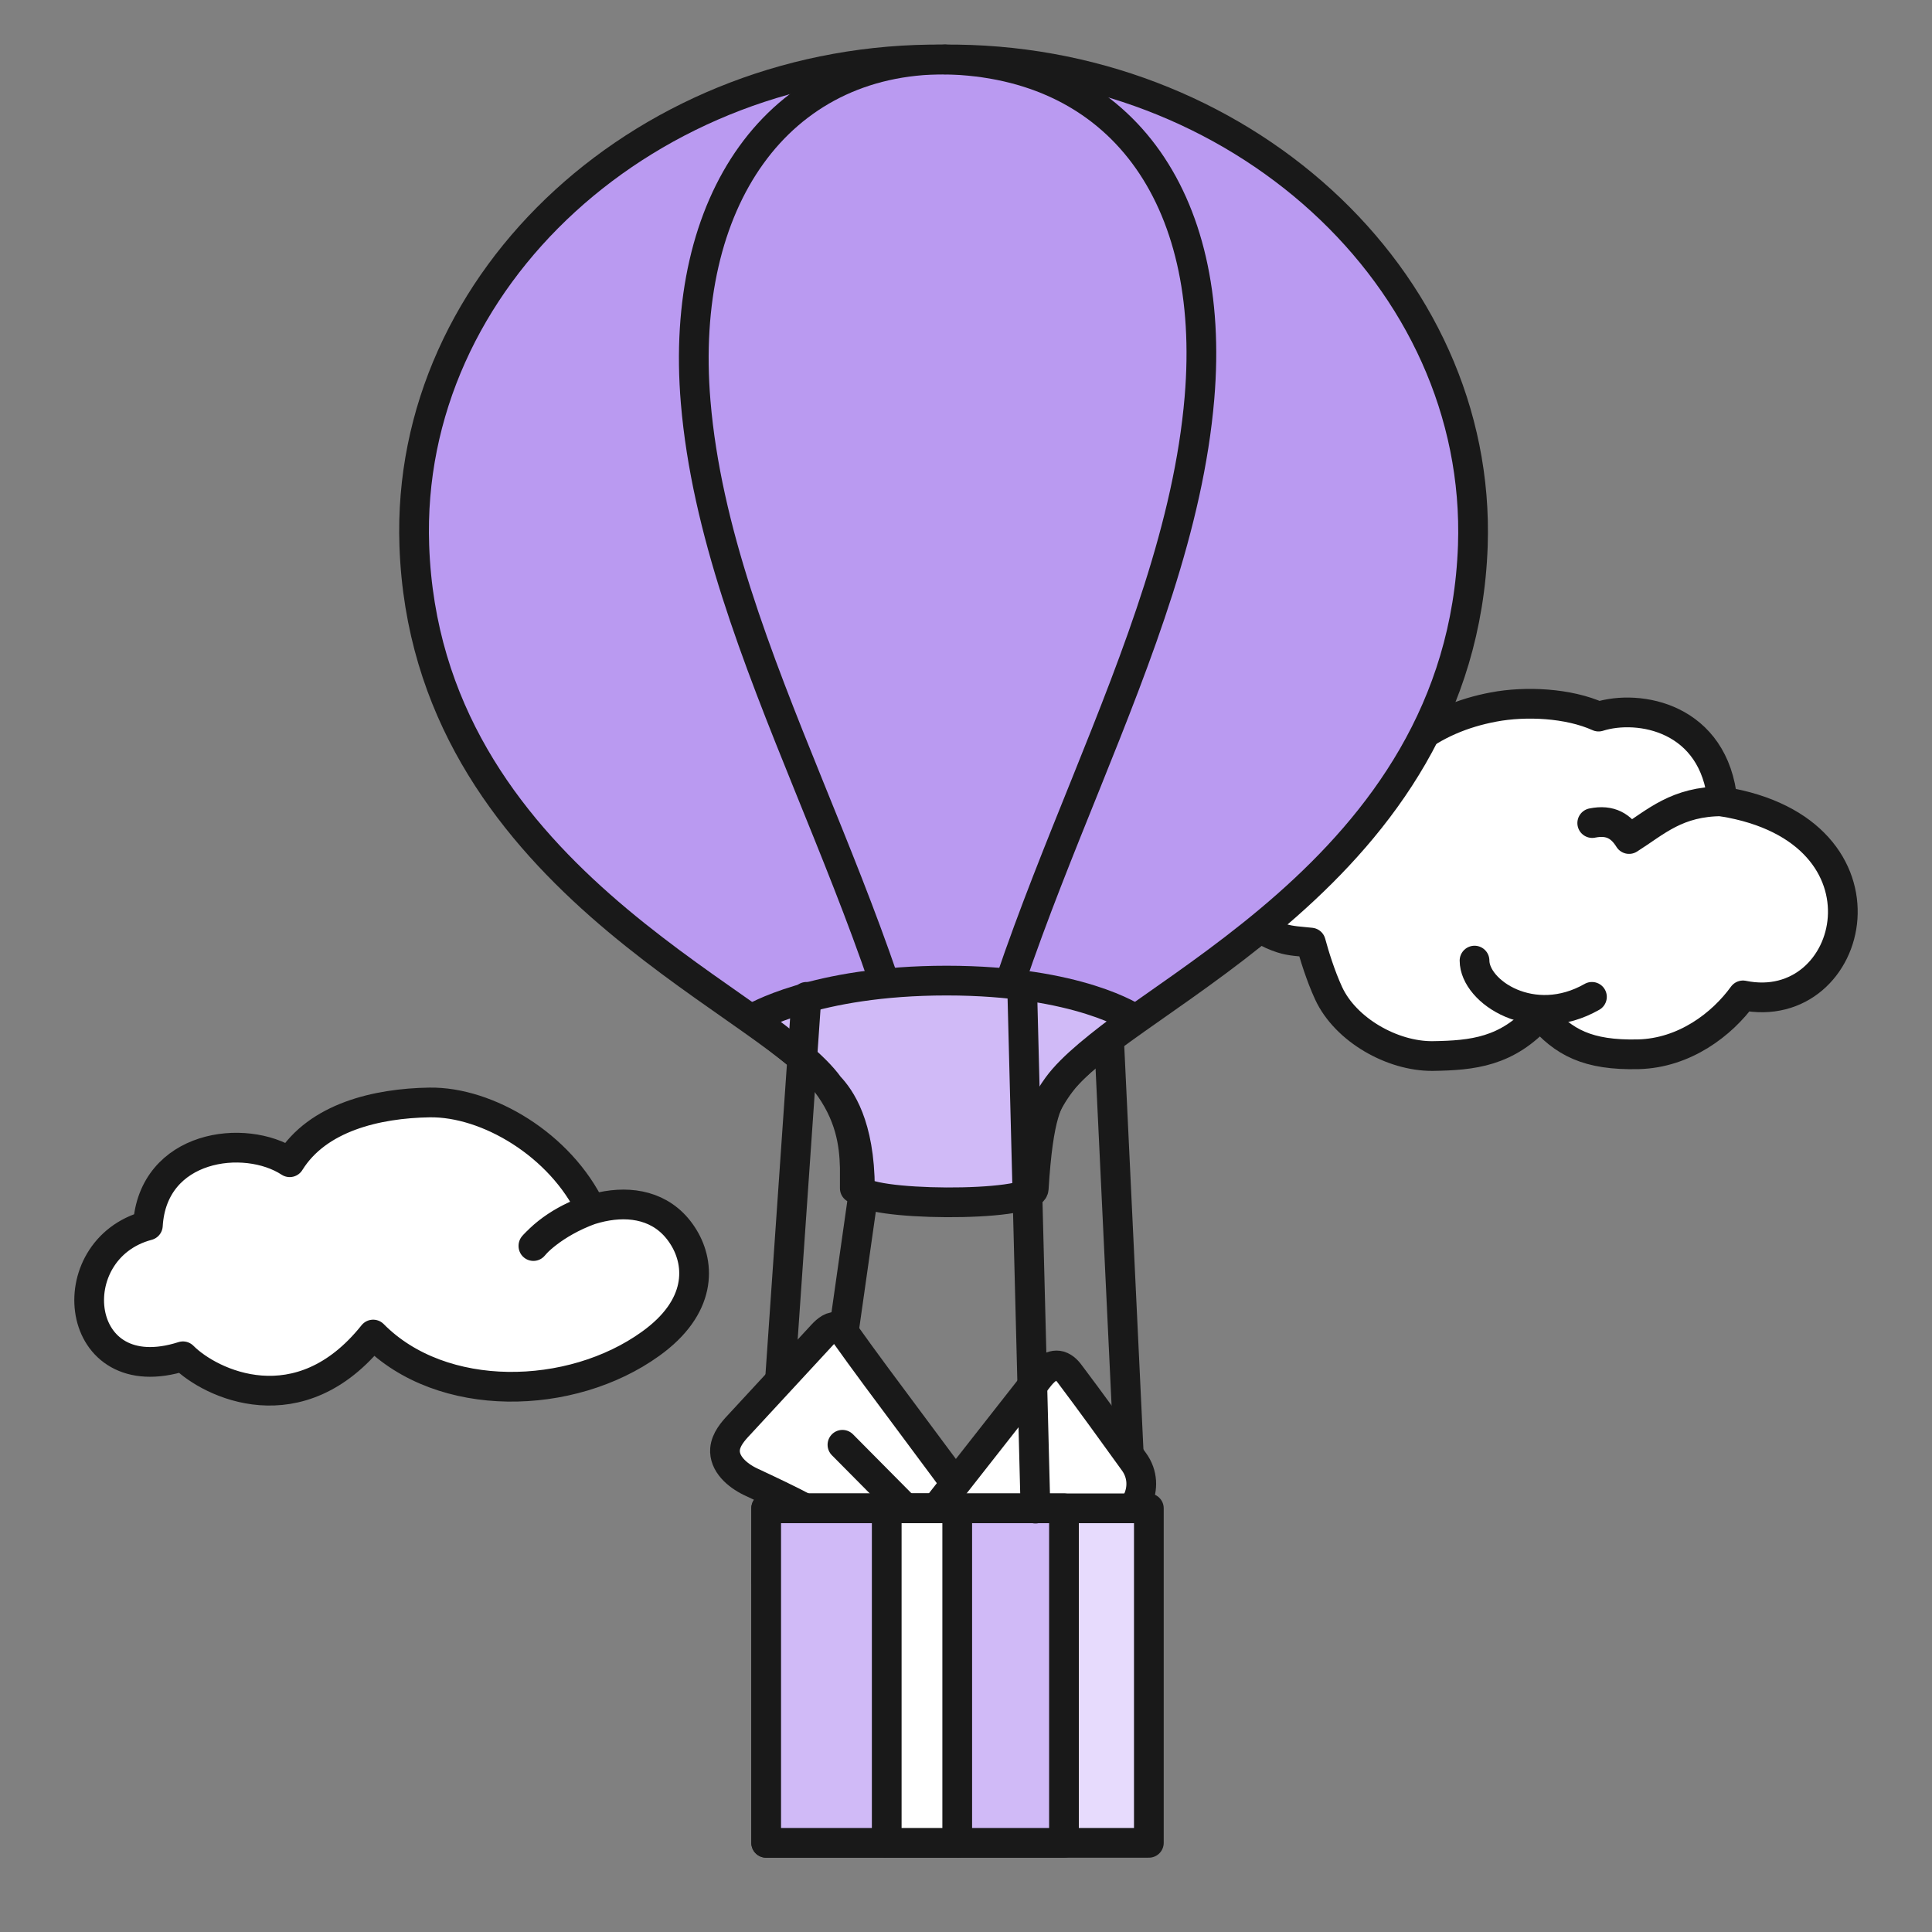 <?xml version="1.0" encoding="UTF-8"?> <svg xmlns="http://www.w3.org/2000/svg" width="65" height="65" viewBox="0 0 65 65" fill="none"><rect x="0" y="0" width="65" height="65" fill="#808080" stroke="none"/><path d="M42.301 26.92C41.111 27.545 40.936 28.687 41.159 29.604C41.382 30.522 42.233 31.283 43.124 31.566C43.414 31.664 43.753 31.673 44.102 31.712C44.218 32.142 44.431 32.835 44.702 33.421C45.273 34.65 46.841 35.539 48.196 35.529C49.551 35.509 50.703 35.392 51.817 34.153C52.601 35.07 53.414 35.509 55.117 35.47C56.676 35.431 57.934 34.465 58.641 33.489C62.436 34.27 64.013 27.945 57.954 26.969C57.683 24.128 55.137 23.679 53.782 24.109C52.765 23.65 51.333 23.582 50.248 23.787C49.213 23.982 48.274 24.372 47.461 25.026C46.599 24.87 45.834 24.655 45.06 25.163C44.605 25.456 44.218 25.788 43.879 26.578C43.366 26.637 42.746 26.705 42.311 26.93L42.301 26.92Z" fill="white" stroke="#191919" stroke-linecap="round" stroke-linejoin="round"></path><path d="M57.954 26.959C56.415 26.959 55.718 27.652 54.808 28.228C54.547 27.808 54.188 27.564 53.569 27.691" stroke="#191919" stroke-linecap="round" stroke-linejoin="round"></path><path d="M49.609 32.318C49.609 33.372 51.574 34.67 53.559 33.538" stroke="#191919" stroke-linecap="round" stroke-linejoin="round"></path><path d="M30.066 32.991L27.201 53.147" stroke="#191919" stroke-linecap="round" stroke-linejoin="round"></path><path d="M38.177 53.147L37.219 32.991" stroke="#191919" stroke-linecap="round" stroke-linejoin="round"></path><path d="M31.74 2.001C21.857 1.894 13.619 9.341 13.939 18.36C14.326 29.419 25.613 33.557 27.781 36.398C28.614 37.491 28.739 38.477 28.759 39.287V39.98H34.731C34.731 39.063 34.625 37.813 35.709 36.398C37.877 33.548 49.164 29.419 49.552 18.36C49.861 9.341 41.624 1.894 31.74 2.001Z" fill="#BA9AF1" stroke="#191919" stroke-linecap="round" stroke-linejoin="round"></path><path d="M32.253 39.931C33.618 30.492 39.629 21.981 40.355 13.382C40.926 6.598 37.664 2.128 31.798 2.001" stroke="#191919" stroke-linecap="round" stroke-linejoin="round"></path><path d="M31.798 2.001C26.174 1.982 22.834 6.745 23.405 13.528C24.131 22.137 30.114 30.483 31.488 39.931" stroke="#191919" stroke-linecap="round" stroke-linejoin="round"></path><path d="M28.932 39.306V39.99C28.932 39.785 28.932 39.55 28.932 39.306Z" fill="#BA9AF1" stroke="#191919" stroke-linecap="round" stroke-linejoin="round"></path><path d="M25.302 34.28C26.474 35.148 27.422 35.88 27.896 36.544C28.264 36.934 28.923 37.833 28.932 39.99C28.932 40.575 34.74 40.634 34.779 39.99C34.934 37.462 35.253 37.003 35.583 36.544C36.066 35.88 37.005 35.148 38.177 34.28C38.177 34.28 36.309 32.991 31.846 32.991C27.384 32.991 25.302 34.28 25.302 34.28Z" fill="#D0BAF7" stroke="#191919" stroke-linecap="round" stroke-linejoin="round"></path><path d="M25.777 53.147L27.133 33.538" stroke="#191919" stroke-linecap="round" stroke-linejoin="round"></path><path d="M27.994 51.341C27.684 50.96 25.69 50.062 25.245 49.848C24.799 49.633 24.354 49.242 24.393 48.755C24.422 48.432 24.654 48.159 24.877 47.925C25.806 46.919 26.745 45.904 27.674 44.899C27.81 44.753 28.004 44.587 28.197 44.655C28.294 44.694 28.362 44.782 28.42 44.86C29.717 46.685 31.595 49.116 32.892 50.941L27.994 51.341Z" fill="white" stroke="#191919" stroke-linecap="round" stroke-linejoin="round"></path><path d="M31.024 51.341C32.06 50.014 33.88 47.71 34.915 46.383C35.099 46.139 35.361 45.875 35.651 45.953C35.816 46.002 35.932 46.139 36.029 46.276C36.677 47.135 37.422 48.169 38.148 49.175C38.758 50.004 38.178 51.185 37.151 51.205L31.024 51.332V51.341Z" fill="white" stroke="#191919" stroke-linecap="round" stroke-linejoin="round"></path><path d="M38.652 50.746H25.777V62H38.652V50.746Z" fill="#E7DBFD" stroke="#191919" stroke-linecap="round" stroke-linejoin="round"></path><path d="M35.796 50.746H25.777V62H35.796V50.746Z" fill="#D0BAF7" stroke="#191919" stroke-linecap="round" stroke-linejoin="round"></path><path d="M32.205 50.746H29.833V62H32.205V50.746Z" fill="white" stroke="#191919" stroke-linecap="round" stroke-linejoin="round"></path><path d="M34.392 33.313L34.837 50.756" stroke="#191919" stroke-linecap="round" stroke-linejoin="round"></path><path d="M28.343 48.608C29.001 49.272 29.659 49.936 30.317 50.599" stroke="#191919" stroke-linecap="round" stroke-linejoin="round"></path><path d="M17.946 41.922C19.011 40.673 21.808 39.658 23.008 41.639C23.56 42.547 23.618 43.972 21.886 45.212C19.214 47.135 14.867 47.242 12.554 44.899C10.076 48.003 7.075 46.559 6.155 45.631C2.438 46.822 1.954 42.03 4.975 41.229C5.139 38.516 8.237 38.116 9.747 39.102C10.686 37.589 12.67 37.12 14.451 37.091C16.397 37.062 18.856 38.516 19.892 40.693C18.565 41.171 17.946 41.913 17.946 41.913V41.922Z" fill="white" stroke="#191919" stroke-linecap="round" stroke-linejoin="round"></path></svg> 